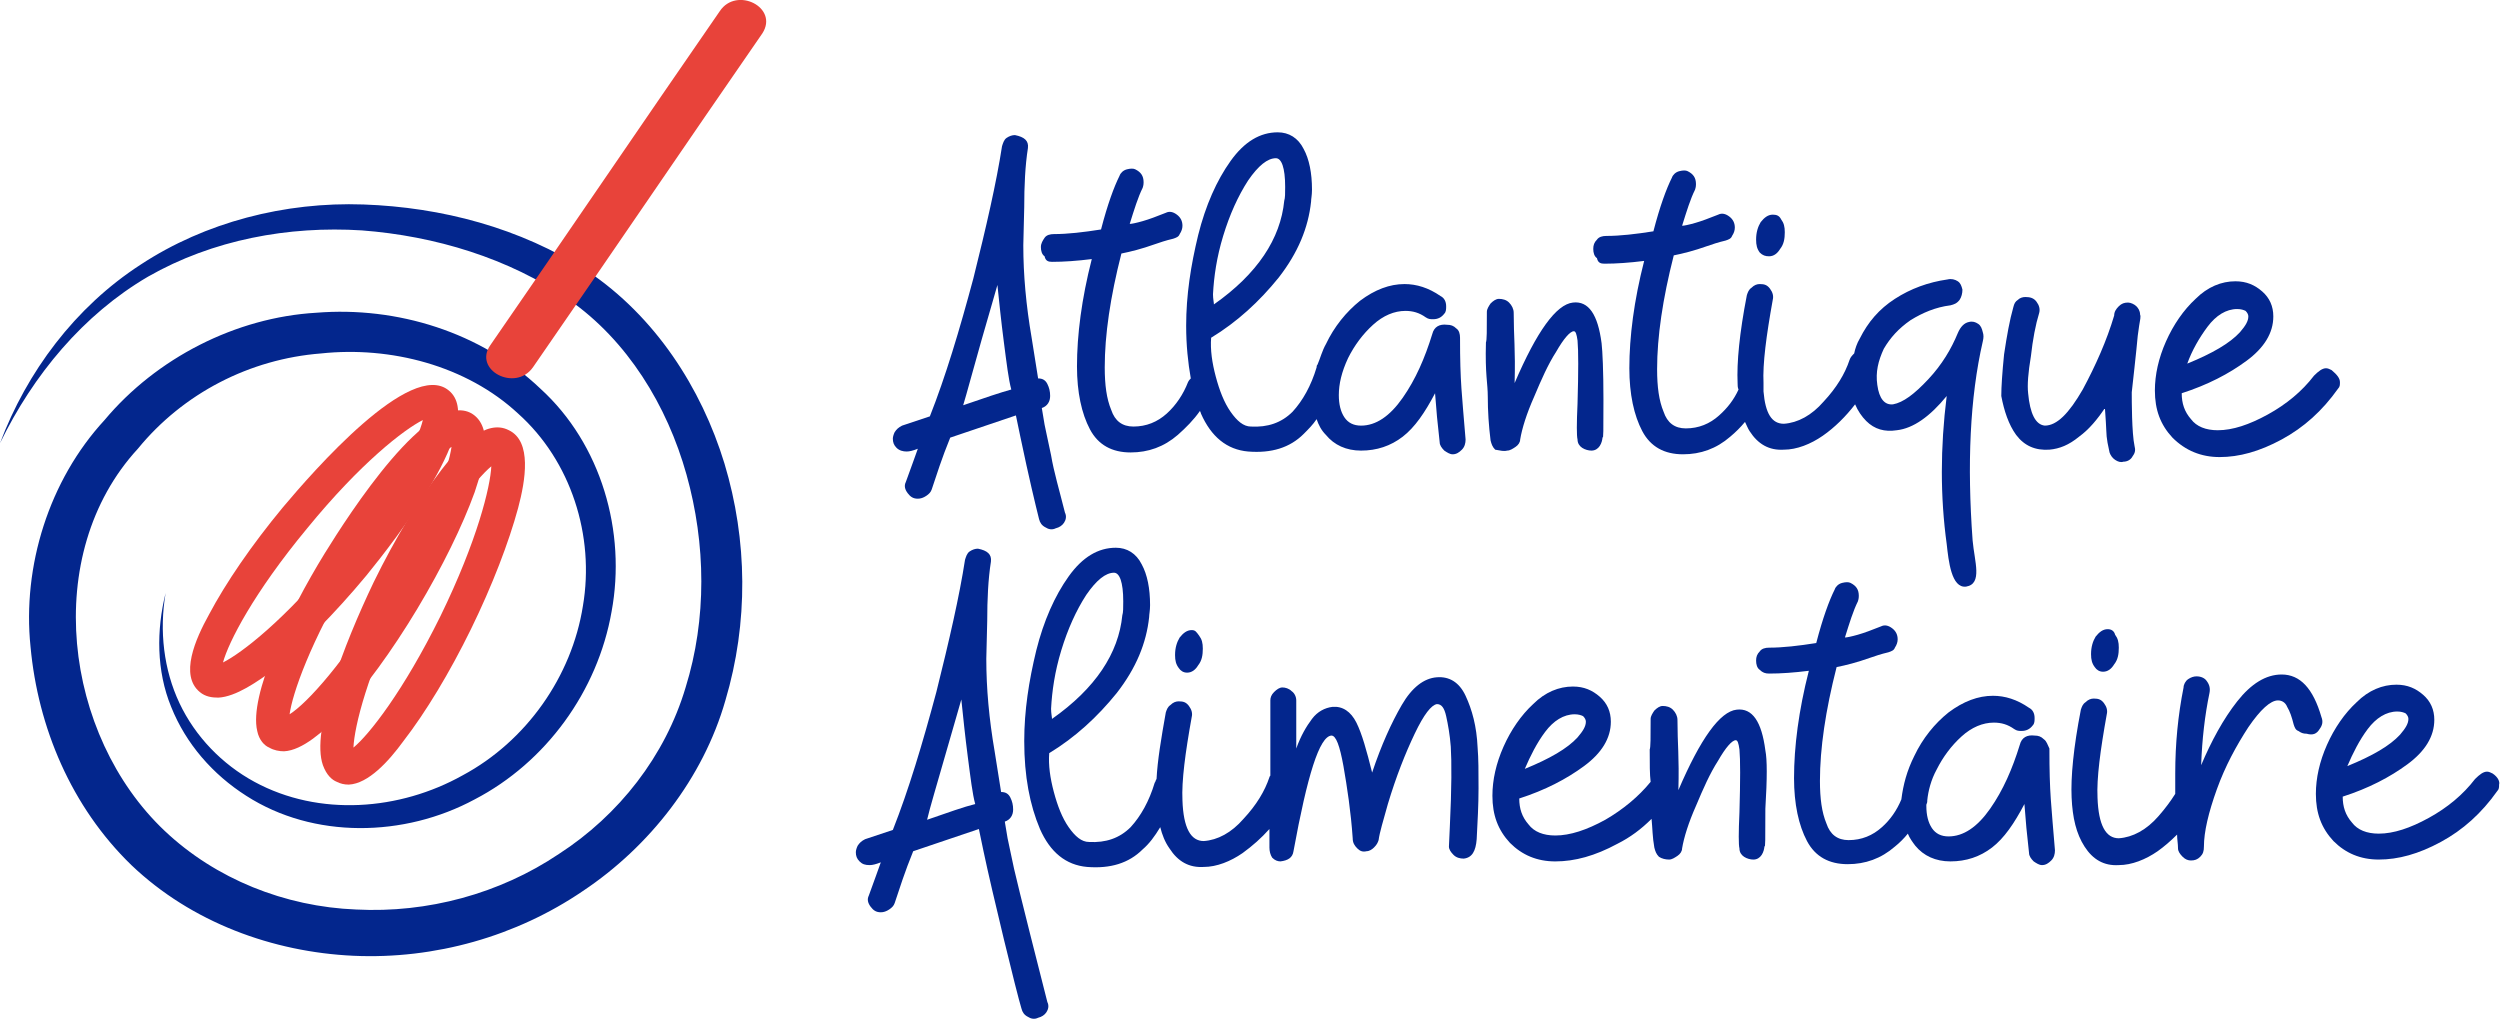 <?xml version="1.0" encoding="utf-8"?>
<!-- Generator: Adobe Illustrator 27.8.0, SVG Export Plug-In . SVG Version: 6.00 Build 0)  -->
<svg version="1.1" id="Calque_1" xmlns="http://www.w3.org/2000/svg" xmlns:xlink="http://www.w3.org/1999/xlink" x="0px" y="0px"
	 viewBox="0 0 270.2 110.1" style="enable-background:new 0 0 270.2 110.1;" xml:space="preserve">
<style type="text/css">
	.st0{fill:#03268D;}
	.st1{fill:#E8433A;}
</style>
<path class="st0" d="M0,47.9c2.9-7.7,8.1-14.7,15.2-19.3c7-4.6,15.6-6.8,24.1-6.5c8.4,0.3,16.9,2.5,24.2,7.2
	c7.3,4.9,12.3,12.6,14.8,20.8c2.5,8.3,2.6,17.2,0.1,25.6c-2.4,8.4-8.2,15.8-15.4,20.6c-7.2,4.9-16,7.4-24.8,7
	c-8.7-0.4-17.5-3.6-24-9.8C7.7,87.2,4.1,78.6,3.3,69.9c-0.9-8.7,2-18,8-24.5c5.6-6.7,14.2-11.1,22.9-11.6c8.7-0.7,17.8,2.1,24.2,8.2
	c6.6,6,9.3,15.5,7.7,24.1c-1.5,8.6-7.1,16.3-14.8,20.3c-7.6,4.1-17.4,4.3-24.7-0.4c-3.6-2.3-6.5-5.6-8.1-9.6
	c-1.6-3.9-1.6-8.3-0.6-12.3c-0.7,4.1-0.2,8.3,1.5,11.9c1.7,3.6,4.6,6.6,8.1,8.5c7,3.8,15.7,3.1,22.5-0.7c6.9-3.7,11.8-10.7,13-18.3
	c1.3-7.6-1.3-15.7-7-20.8c-5.6-5.2-13.8-7.3-21.3-6.5c-7.7,0.6-14.9,4.3-19.8,10.3c-10.5,11.4-8,31,2.9,41.3
	c5.5,5.2,13,8.2,20.7,8.5c7.7,0.4,15.5-1.7,21.9-6c6.5-4.2,11.5-10.6,13.7-18c2.3-7.4,2.2-15.5,0.1-23c-2.1-7.5-6.4-14.5-12.7-18.9
	C55,27.9,47,25.5,39.1,24.9c-7.9-0.5-16.1,1-23.1,5C9,34,3.6,40.5,0,47.9z"/>
<path class="st1" d="M23.6,75.4c-0.7,0-1.4-0.1-2-0.6c-2.2-1.8-0.5-5.7,1-8.4c1.8-3.4,4.6-7.5,8-11.6c3.2-3.8,13.8-16,17.9-12.6
	c4.2,3.4-5.8,16.2-8.9,20c-3.4,4.1-6.9,7.6-9.9,10.1C27.8,73.7,25.5,75.3,23.6,75.4z M45.7,45.4c-2,1-6.7,4.6-12.5,11.7
	c-5.8,7-8.5,12.3-9.1,14.5c2-1,6.7-4.6,12.5-11.7C42.5,52.9,45.2,47.6,45.7,45.4z"/>
<path class="st1" d="M37.7,84.8c-0.5,0-0.9-0.1-1.3-0.3c-0.5-0.2-1.1-0.7-1.5-1.8c-1.3-3.7,2.2-12.9,5.5-19.8
	c2.3-4.7,4.9-9,7.3-12.1c1.9-2.5,4.8-5.6,7.3-4.3c2.5,1.2,1.8,5.4,1,8.4c-1,3.7-2.8,8.4-5.1,13.1c-2.3,4.7-4.9,9-7.3,12.1
	C42,82.3,39.8,84.7,37.7,84.8z M53.1,50.4c-1.7,1.4-5.4,6.1-9.4,14.2c-4,8.2-5.4,13.9-5.5,16.2c1.7-1.4,5.4-6.1,9.4-14.2
	C51.6,58.4,53,52.6,53.1,50.4z"/>
<path class="st1" d="M30.7,81.2c-0.5,0-1.1-0.1-1.6-0.4C28.6,80.6,28,80,27.8,79c-0.9-3.8,3.3-12.7,7.3-19.2
	c2.6-4.2,11.3-17.8,15.9-15.1c2.4,1.5,1.3,5.5,0.3,8.5c-1.3,3.6-3.5,8.1-6.2,12.6c-2.7,4.5-5.7,8.6-8.3,11.4
	C35,79,32.7,81.1,30.7,81.2z M48.8,48.3c-1.9,1.2-5.9,5.6-10.6,13.3c-4.7,7.8-6.6,13.4-6.9,15.6c1.9-1.2,5.9-5.6,10.6-13.3
	C46.6,56.1,48.5,50.5,48.8,48.3z"/>
<path class="st1" d="M77.8,1.2c-8.3,12-16.5,24.1-24.8,36.1c-1.9,2.7,2.7,5.1,4.6,2.4c8.3-12,16.5-24.1,24.8-36.1
	C84.2,0.8,79.6-1.5,77.8,1.2L77.8,1.2z"/>
<g>
	<g>
		<path class="st0" d="M109.6,93.9c-0.4-1.8-0.6-2.9-0.7-3.3l-0.3-1.8c0.6-0.2,0.9-0.7,0.9-1.3c0-0.5-0.1-0.9-0.3-1.3
			c-0.2-0.4-0.5-0.6-1-0.6l-0.7-4.4c-0.6-3.5-0.9-6.8-0.9-10l0.1-4.1c0-2.3,0.1-4.5,0.4-6.4c0.1-0.8-0.4-1.2-1.4-1.4
			c-0.3,0-0.6,0.1-0.9,0.3c-0.3,0.2-0.4,0.6-0.5,0.9c-0.6,3.9-1.7,8.7-3.1,14.3c-1.5,5.6-3,10.6-4.7,14.9l-3,1
			c-0.4,0.2-0.6,0.4-0.8,0.7c-0.1,0.2-0.2,0.5-0.2,0.7c0,0.4,0.1,0.7,0.4,1s0.6,0.4,1.1,0.4c0.3,0,0.7-0.1,1.2-0.3
			c-0.3,0.8-0.7,2-1.3,3.6c-0.2,0.4-0.1,0.8,0.2,1.2c0.3,0.4,0.6,0.6,1.1,0.6c0.3,0,0.6-0.1,0.9-0.3c0.3-0.2,0.5-0.4,0.6-0.7
			c0.5-1.5,1.1-3.4,2-5.6l7.1-2.4l0.5,2.4c0.9,4.3,3.6,15.4,4.1,17c0.1,0.4,0.3,0.7,0.7,0.9c0.3,0.2,0.7,0.3,1.1,0.1
			c0.4-0.1,0.7-0.3,0.9-0.6c0.2-0.3,0.3-0.7,0.1-1.1C112.6,106,110,95.7,109.6,93.9z M100.2,88.6c0.3-1.3,1-3.6,2-7.1
			c1-3.5,1.6-5.5,1.7-5.9c0.2,1.9,0.4,3.9,0.7,6.2c0.3,2.3,0.5,4,0.8,5.1C104.2,87.2,102.5,87.8,100.2,88.6z"/>
		<path class="st0" d="M158.4,75.2c-0.7-1.5-1.8-2.1-3.1-2c-1.4,0.1-2.7,1.1-3.8,3c-1.1,1.9-2.2,4.3-3.2,7.3
			c-0.6-2.4-1.1-4.2-1.7-5.4c-0.6-1.2-1.5-1.8-2.6-1.7c-0.8,0.1-1.6,0.5-2.2,1.3c-0.6,0.8-1.2,1.8-1.7,3.2l0-5.2
			c0-0.4-0.2-0.8-0.5-1c-0.3-0.3-0.7-0.4-1-0.4c-0.3,0-0.6,0.2-0.9,0.5c-0.3,0.3-0.4,0.6-0.4,0.9c0,3.1,0,5.8,0,8.1
			c0,0.1-0.1,0.1-0.1,0.2c-0.5,1.5-1.4,3-2.8,4.5c-1.3,1.5-2.8,2.3-4.3,2.4c-1.4,0-2.2-1.4-2.3-4.4c-0.1-2.1,0.3-5.1,1-9
			c0.1-0.4,0-0.8-0.3-1.2c-0.3-0.4-0.6-0.5-1.1-0.5c-0.3,0-0.6,0.1-0.9,0.4c-0.3,0.2-0.4,0.5-0.5,0.8c-0.5,2.8-0.9,5.2-1,7.2
			c-0.1,0.1-0.1,0.3-0.2,0.4c-0.6,2-1.5,3.6-2.6,4.8c-1.2,1.2-2.7,1.7-4.5,1.6c-0.8,0-1.5-0.6-2.2-1.6c-0.7-1-1.2-2.3-1.6-3.8
			c-0.4-1.5-0.6-2.9-0.5-4.2c2.8-1.7,5.2-3.9,7.3-6.5c2.1-2.7,3.2-5.4,3.5-8.2c0-0.3,0.1-0.7,0.1-1.3c0-1.8-0.3-3.3-0.9-4.4
			c-0.6-1.2-1.6-1.8-2.8-1.8c-1.9,0-3.6,1-5.1,3.1c-1.5,2.1-2.7,4.8-3.5,8c-0.8,3.3-1.3,6.5-1.3,9.8c0,3.8,0.6,6.9,1.7,9.5
			c1.1,2.5,2.8,3.9,5.1,4.1c2.5,0.2,4.5-0.4,6-1.9c0.7-0.6,1.3-1.4,1.9-2.4c0.2,0.8,0.5,1.6,1,2.3c0.9,1.4,2.1,2.1,3.7,2
			c1.4,0,2.9-0.6,4.2-1.5c1.1-0.8,2-1.6,2.9-2.6c0,0.8,0,1.5,0,2c0,0.4,0.1,0.8,0.3,1.1c0.3,0.3,0.6,0.4,0.9,0.4
			c0.8-0.1,1.3-0.4,1.4-1.1c1.5-8.2,2.8-12.4,4.1-12.5c0.5,0,0.9,1.1,1.3,3.3c0.4,2.3,0.8,4.9,1,7.8c0,0.5,0.2,0.8,0.5,1.1
			s0.6,0.4,1,0.3c0.3,0,0.6-0.2,0.8-0.4c0.3-0.3,0.4-0.5,0.5-0.8c0.1-0.8,0.5-2.1,1-3.9c0.9-3,1.9-5.5,2.9-7.6
			c1-2.1,1.8-3.1,2.4-3.2c0.5,0,0.8,0.4,1,1.3c0.2,0.9,0.4,2,0.5,3.3c0.1,1.6,0.1,4.5-0.1,8.6l-0.1,2.2c0,0.3,0.2,0.6,0.5,0.9
			c0.3,0.3,0.7,0.4,1.1,0.4c0.9-0.1,1.3-0.8,1.4-2.1c0.1-1.9,0.2-3.7,0.2-5.5c0-1.8,0-3.2-0.1-4.4C159.6,78.5,159.1,76.7,158.4,75.2
			z M114.7,70.3c0.7-2.3,1.6-4.3,2.7-6c1.1-1.6,2.1-2.4,3-2.4c0.6,0,1,1,1,3.1c0,0.7,0,1.2-0.1,1.5c-0.4,4.1-2.9,7.9-7.6,11.2
			c0-0.2-0.1-0.6-0.1-1.1C113.7,74.7,114,72.6,114.7,70.3z"/>
		<path class="st0" d="M220.9,79.9c-0.3-0.3-0.6-0.4-1-0.4c-0.8-0.1-1.4,0.2-1.6,1c-0.8,2.6-1.8,4.9-3.2,6.9c-1.4,2-2.9,3-4.5,3
			c-0.8,0-1.4-0.3-1.8-0.9c-0.4-0.6-0.6-1.4-0.6-2.4c0,0,0,0,0-0.1c0-0.1,0.1-0.2,0.1-0.4c0,0,0-0.1,0-0.1c0.1-1,0.4-2.2,1-3.3
			c0.7-1.4,1.6-2.6,2.7-3.6c1.1-1,2.3-1.5,3.5-1.5c0.8,0,1.5,0.2,2.2,0.7c0.3,0.2,0.5,0.2,0.8,0.2c0.5,0,0.9-0.2,1.2-0.6
			c0.2-0.2,0.2-0.5,0.2-0.8c0-0.5-0.2-0.9-0.6-1.1c-1.3-0.9-2.6-1.3-3.9-1.3c-1.6,0-3.2,0.6-4.8,1.8c-1.5,1.2-2.8,2.8-3.7,4.7
			c-0.8,1.6-1.2,3.1-1.4,4.7c-0.5,1.2-1.2,2.2-2.1,3c-1,0.9-2.2,1.4-3.6,1.4c-1.2,0-2-0.6-2.4-1.8c-0.5-1.2-0.7-2.7-0.7-4.6
			c0-3.5,0.6-7.6,1.8-12.3c1-0.2,2.2-0.5,3.6-1c0.3-0.1,0.6-0.2,0.9-0.3c0.3-0.1,0.7-0.2,1.1-0.3c0.3-0.1,0.6-0.2,0.7-0.5
			c0.2-0.3,0.3-0.6,0.3-0.9c0-0.5-0.2-0.9-0.6-1.2c-0.4-0.3-0.8-0.4-1.2-0.2c-1,0.4-1.8,0.7-2.5,0.9c-0.7,0.2-1.2,0.3-1.4,0.3
			c0.5-1.6,0.9-2.9,1.4-3.9c0.1-0.3,0.1-0.5,0.1-0.6c0-0.7-0.3-1.1-0.9-1.4c-0.2-0.1-0.5-0.1-0.9,0c-0.4,0.1-0.7,0.4-0.8,0.7
			c-0.6,1.2-1.3,3.1-2,5.8c-1.9,0.3-3.6,0.5-5.1,0.5c-0.4,0-0.8,0.1-1,0.4c-0.3,0.3-0.4,0.6-0.4,1c0,0.4,0.1,0.8,0.4,1
			c0.3,0.3,0.6,0.4,1,0.4c1.3,0,2.7-0.1,4.3-0.3c-1.1,4.3-1.6,8.2-1.6,11.6c0,2.8,0.5,5.1,1.4,6.8c0.9,1.7,2.4,2.5,4.4,2.5
			c1.9,0,3.6-0.6,5.1-1.9c0.5-0.4,1-0.9,1.4-1.4c0.2,0.5,0.5,0.9,0.8,1.3c0.9,1.1,2.2,1.7,3.8,1.7c1.7,0,3.2-0.5,4.5-1.5
			c1.3-1,2.4-2.6,3.5-4.7c0.2,2.5,0.2,2.6,0.5,5.3c0,0.3,0.2,0.6,0.5,0.9c0.3,0.2,0.6,0.4,0.9,0.4c0.4,0,0.7-0.2,1-0.5
			c0.3-0.3,0.4-0.7,0.4-1.1c-0.4-5-0.6-6.1-0.6-11C221.3,80.5,221.2,80.1,220.9,79.9z"/>
		<path class="st0" d="M250.7,78.8c0.3-0.4,0.4-0.8,0.2-1.3c-0.9-3.1-2.3-4.6-4.3-4.6c-1.7,0-3.3,1-4.8,2.9
			c-1.5,1.9-2.8,4.3-3.9,6.9c0,0,0,0,0,0c0.1-2.8,0.4-5.4,0.9-7.8c0.1-0.5,0-0.9-0.3-1.3c-0.2-0.3-0.6-0.5-1.1-0.5
			c-0.3,0-0.6,0.1-0.9,0.3S236,74,236,74.3c-0.6,3-0.9,6.1-0.9,9.3c0,0.7,0,1.5,0,2.2c-0.5,0.8-1.1,1.6-1.8,2.4
			c-1.3,1.5-2.8,2.3-4.3,2.4c-1.4,0-2.2-1.4-2.3-4.4c-0.1-2.1,0.3-5.1,1-9c0.1-0.4,0-0.8-0.3-1.2s-0.6-0.5-1.1-0.5
			c-0.3,0-0.6,0.1-0.9,0.4c-0.3,0.2-0.4,0.5-0.5,0.8c-0.8,4.1-1.1,7.3-1,9.5c0.1,2.2,0.5,3.9,1.4,5.3c0.9,1.4,2.1,2.1,3.7,2
			c1.4,0,2.9-0.6,4.2-1.5c0.7-0.5,1.4-1.1,2.1-1.8c0,0.5,0.1,1,0.1,1.5c0,0.3,0.2,0.6,0.5,0.9c0.3,0.3,0.6,0.4,0.9,0.4
			c0.4,0,0.7-0.1,1-0.4c0.3-0.3,0.4-0.6,0.4-1.1c0-1.6,0.5-3.7,1.4-6.2c0.9-2.5,2.1-4.7,3.4-6.7c1.3-1.9,2.4-2.9,3.2-2.9
			c0.4,0,0.8,0.2,1,0.7c0.3,0.5,0.5,1.1,0.7,1.9c0.1,0.3,0.2,0.6,0.5,0.7c0.3,0.2,0.5,0.3,0.9,0.3C250,79.5,250.4,79.3,250.7,78.8z"
			/>
		<path class="st0" d="M269.4,83.6c-0.2-0.1-0.4-0.2-0.6-0.2c-0.4,0-0.8,0.3-1.3,0.8c-1.3,1.7-3,3.1-5,4.2c-2,1.1-3.8,1.7-5.4,1.7
			c-1.3,0-2.3-0.4-2.9-1.2c-0.7-0.8-1-1.7-1-2.8c2.8-0.9,5.1-2.1,7-3.5c1.9-1.4,2.9-3,2.9-4.8c0-1.1-0.4-2-1.2-2.7
			c-0.8-0.7-1.7-1.1-2.9-1.1c-1.5,0-3,0.6-4.3,1.9c-1.3,1.2-2.4,2.8-3.2,4.6c-0.8,1.8-1.2,3.6-1.2,5.3c0,2.1,0.6,3.7,1.9,5.1
			c1.3,1.3,2.9,2,4.9,2c2.1,0,4.3-0.6,6.7-1.9c2.4-1.3,4.4-3.1,6.1-5.5c0.2-0.2,0.2-0.4,0.2-0.7C270.2,84.5,270,84,269.4,83.6z
			 M255.9,78.8c0.9-1.2,2-1.9,3.2-1.9c0.4,0,0.7,0.1,0.9,0.2c0.2,0.2,0.3,0.4,0.3,0.6c0,0.5-0.3,1-0.9,1.7c-1.1,1.2-3,2.3-5.7,3.4
			C254.3,81.4,255,80,255.9,78.8z"/>
		<path class="st0" d="M98,48.8c0.3,0,0.7-0.1,1.2-0.3c-0.3,0.8-0.7,2-1.3,3.6c-0.2,0.4-0.1,0.8,0.2,1.2c0.3,0.4,0.6,0.6,1.1,0.6
			c0.3,0,0.6-0.1,0.9-0.3c0.3-0.2,0.5-0.4,0.6-0.7c0.5-1.5,1.1-3.4,2-5.6l7.1-2.4l0.5,2.4c0.9,4.3,1.6,7.2,2,8.8
			c0.1,0.4,0.3,0.7,0.7,0.9c0.3,0.2,0.7,0.3,1.1,0.1c0.4-0.1,0.7-0.3,0.9-0.6c0.2-0.3,0.3-0.7,0.1-1.1c-0.6-2.4-1.2-4.4-1.5-6.2
			c-0.4-1.8-0.6-2.9-0.7-3.3l-0.3-1.8c0.6-0.2,0.9-0.7,0.9-1.3c0-0.5-0.1-0.9-0.3-1.3c-0.2-0.4-0.5-0.6-1-0.6l-0.7-4.4
			c-0.6-3.5-0.9-6.8-0.9-10l0.1-4.1c0-2.3,0.1-4.5,0.4-6.4c0.1-0.8-0.4-1.2-1.4-1.4c-0.3,0-0.6,0.1-0.9,0.3
			c-0.3,0.2-0.4,0.6-0.5,0.9c-0.6,3.9-1.7,8.7-3.1,14.3c-1.5,5.6-3,10.6-4.7,14.9l-3,1c-0.4,0.2-0.6,0.4-0.8,0.7
			c-0.1,0.2-0.2,0.5-0.2,0.7c0,0.4,0.1,0.7,0.4,1S97.6,48.8,98,48.8z M106.1,36.7c1-3.5,1.6-5.5,1.7-5.9c0.2,1.9,0.4,3.9,0.7,6.2
			c0.3,2.3,0.5,4,0.8,5.1c-1.1,0.3-2.9,0.9-5.2,1.7C104.5,42.5,105.1,40.2,106.1,36.7z"/>
		<path class="st0" d="M113.7,28.3c1.3,0,2.7-0.1,4.3-0.3c-1.1,4.3-1.6,8.2-1.6,11.6c0,2.8,0.5,5.1,1.4,6.8c0.9,1.7,2.4,2.5,4.4,2.5
			c1.9,0,3.6-0.6,5.1-1.9c0.9-0.8,1.7-1.6,2.4-2.6c0,0.1,0.1,0.2,0.1,0.3c1.1,2.5,2.8,3.9,5.1,4.1c2.5,0.2,4.5-0.4,6-1.9
			c0.5-0.5,1-1,1.4-1.6c0.2,0.6,0.5,1.2,1,1.7c0.9,1.1,2.2,1.7,3.8,1.7c1.7,0,3.2-0.5,4.5-1.5c1.3-1,2.4-2.6,3.5-4.7
			c0.2,2.5,0.2,2.6,0.5,5.3c0,0.3,0.2,0.6,0.5,0.9c0.3,0.2,0.6,0.4,0.9,0.4c0.4,0,0.7-0.2,1-0.5c0.3-0.3,0.4-0.7,0.4-1.1
			c-0.4-5-0.6-6.1-0.6-11c0-0.4-0.1-0.8-0.4-1c-0.3-0.3-0.6-0.4-1-0.4c-0.8-0.1-1.4,0.2-1.6,1c-0.8,2.6-1.8,4.9-3.2,6.9
			c-1.4,2-2.9,3-4.5,3c-0.8,0-1.4-0.3-1.8-0.9c-0.4-0.6-0.6-1.4-0.6-2.4c0-1.2,0.3-2.5,1-4c0.7-1.4,1.6-2.6,2.7-3.6
			c1.1-1,2.3-1.5,3.5-1.5c0.8,0,1.5,0.2,2.2,0.7c0.3,0.2,0.5,0.2,0.8,0.2c0.5,0,0.9-0.2,1.2-0.6c0.2-0.2,0.2-0.5,0.2-0.8
			c0-0.5-0.2-0.9-0.6-1.1c-1.3-0.9-2.6-1.3-3.9-1.3c-1.6,0-3.2,0.6-4.8,1.8c-1.5,1.2-2.8,2.8-3.7,4.7c-0.4,0.7-0.6,1.5-0.9,2.2
			c-0.1,0.1-0.1,0.2-0.1,0.3c-0.6,2-1.5,3.6-2.6,4.8c-1.2,1.2-2.7,1.7-4.5,1.6c-0.8,0-1.5-0.6-2.2-1.6c-0.7-1-1.2-2.3-1.6-3.8
			c-0.4-1.5-0.6-2.9-0.5-4.2c2.8-1.7,5.2-3.9,7.3-6.5c2.1-2.7,3.2-5.4,3.5-8.2c0-0.3,0.1-0.7,0.1-1.3c0-1.8-0.3-3.3-0.9-4.4
			c-0.6-1.2-1.6-1.8-2.8-1.8c-1.9,0-3.6,1-5.1,3.1s-2.7,4.8-3.5,8c-0.8,3.3-1.3,6.5-1.3,9.8c0,2.1,0.2,4,0.5,5.7
			c-0.1,0.1-0.2,0.2-0.3,0.4c-0.5,1.3-1.3,2.5-2.3,3.4c-1,0.9-2.2,1.4-3.6,1.4c-1.2,0-2-0.6-2.4-1.8c-0.5-1.2-0.7-2.7-0.7-4.6
			c0-3.5,0.6-7.6,1.8-12.3c1-0.2,2.2-0.5,3.6-1c0.3-0.1,0.6-0.2,0.9-0.3c0.3-0.1,0.7-0.2,1.1-0.3c0.3-0.1,0.6-0.2,0.7-0.5
			c0.2-0.3,0.3-0.6,0.3-0.9c0-0.5-0.2-0.9-0.6-1.2c-0.4-0.3-0.8-0.4-1.2-0.2c-1,0.4-1.8,0.7-2.5,0.9c-0.7,0.2-1.2,0.3-1.4,0.3
			c0.5-1.6,0.9-2.9,1.4-3.9c0.1-0.3,0.1-0.5,0.1-0.6c0-0.7-0.3-1.1-0.9-1.4c-0.2-0.1-0.5-0.1-0.9,0c-0.4,0.1-0.7,0.4-0.8,0.7
			c-0.6,1.2-1.3,3.1-2,5.8c-1.9,0.3-3.6,0.5-5.1,0.5c-0.4,0-0.8,0.1-1,0.4s-0.4,0.6-0.4,1c0,0.4,0.1,0.8,0.4,1
			C113,28.2,113.3,28.3,113.7,28.3z M132.2,25.5c0.7-2.3,1.6-4.3,2.7-6c1.1-1.6,2.1-2.4,3-2.4c0.6,0,1,1,1,3.1c0,0.7,0,1.2-0.1,1.5
			c-0.4,4.1-2.9,7.9-7.6,11.2c0-0.2-0.1-0.6-0.1-1.1C131.2,29.9,131.5,27.8,132.2,25.5z"/>
		<path class="st0" d="M162.9,48.7c0.3,0,0.6-0.2,0.9-0.4c0.3-0.2,0.5-0.5,0.5-0.8c0.2-1.2,0.7-2.8,1.5-4.6c0.8-1.9,1.5-3.5,2.4-4.9
			c0.8-1.4,1.5-2.2,1.9-2.2c0.2,0,0.3,0.3,0.4,1c0.1,1.1,0.1,3.3,0,6.8c-0.1,2.2-0.1,3.5,0,3.9c0,0.4,0.2,0.7,0.5,0.9s0.7,0.3,1,0.3
			c0.4,0,0.7-0.2,0.9-0.5c0.2-0.3,0.3-0.7,0.3-1c0.1,0.5,0.1-0.8,0.1-4c0-3.2-0.1-5.2-0.2-6.1c-0.4-3.1-1.4-4.6-3.1-4.4
			c-1.8,0.2-3.9,3.1-6.3,8.7c0.1-3.6-0.1-5-0.1-7.6c0-0.4-0.2-0.8-0.5-1.1c-0.3-0.3-0.7-0.4-1.1-0.4c-0.3,0-0.6,0.2-0.9,0.5
			c-0.2,0.3-0.4,0.6-0.4,0.9c0,2,0,3.1-0.1,3.3c-0.1,3.5,0.2,4.4,0.2,5.9c0,1.5,0.1,3.1,0.3,4.7c0.1,0.4,0.2,0.7,0.5,1
			C162.2,48.7,162.5,48.8,162.9,48.7z"/>
		<path class="st0" d="M190.8,81.1c-0.4-3.1-1.4-4.6-3.1-4.4c-1.8,0.2-3.9,3.1-6.3,8.7c0.1-3.6-0.1-5-0.1-7.6c0-0.4-0.2-0.8-0.5-1.1
			c-0.3-0.3-0.7-0.4-1.1-0.4c-0.3,0-0.6,0.2-0.9,0.5c-0.2,0.3-0.4,0.6-0.4,0.9c0,2,0,3.1-0.1,3.3c0,1.6,0,2.7,0.1,3.5
			c-1.3,1.6-3,3-4.9,4.1c-2,1.1-3.8,1.7-5.4,1.7c-1.3,0-2.3-0.4-2.9-1.2c-0.7-0.8-1-1.7-1-2.8c2.8-0.9,5.1-2.1,7-3.5
			c1.9-1.4,2.9-3,2.9-4.8c0-1.1-0.4-2-1.2-2.7c-0.8-0.7-1.7-1.1-2.9-1.1c-1.5,0-3,0.6-4.3,1.9c-1.3,1.2-2.4,2.8-3.2,4.6
			c-0.8,1.8-1.2,3.6-1.2,5.3c0,2.1,0.6,3.7,1.9,5.1c1.3,1.3,2.9,2,4.9,2c2.1,0,4.3-0.6,6.7-1.9c1.4-0.7,2.6-1.6,3.7-2.7
			c0.1,1,0.1,2,0.3,3.1c0.1,0.4,0.2,0.7,0.5,1c0.3,0.2,0.7,0.3,1.1,0.3c0.3,0,0.6-0.2,0.9-0.4c0.3-0.2,0.5-0.5,0.5-0.8
			c0.2-1.2,0.7-2.8,1.5-4.6c0.8-1.9,1.5-3.5,2.4-4.9c0.8-1.4,1.5-2.2,1.9-2.2c0.2,0,0.3,0.3,0.4,1c0.1,1.1,0.1,3.3,0,6.8
			c-0.1,2.2-0.1,3.5,0,3.9c0,0.4,0.2,0.7,0.5,0.9s0.7,0.3,1,0.3c0.4,0,0.7-0.2,0.9-0.5c0.2-0.3,0.3-0.7,0.3-1c0.1,0.5,0.1-0.8,0.1-4
			C191,84.1,191,82.1,190.8,81.1z M167,79.1c0.9-1.2,2-1.9,3.2-1.9c0.4,0,0.7,0.1,0.9,0.2c0.2,0.2,0.3,0.4,0.3,0.6
			c0,0.5-0.3,1-0.9,1.7c-1.1,1.2-3,2.3-5.7,3.4C165.4,81.7,166.1,80.3,167,79.1z"/>
		<path class="st0" d="M173.4,28.5c1.3,0,2.7-0.1,4.3-0.3c-1.1,4.3-1.6,8.2-1.6,11.6c0,2.8,0.5,5.1,1.4,6.8c0.9,1.7,2.4,2.5,4.4,2.5
			c1.9,0,3.6-0.6,5.1-1.9c0.6-0.5,1.1-1,1.6-1.6c0.2,0.4,0.3,0.7,0.5,1c0.9,1.4,2.1,2.1,3.7,2c1.4,0,2.9-0.6,4.2-1.5
			c1.3-0.9,2.5-2.1,3.5-3.4c0.3,0.7,0.7,1.3,1.2,1.8c0.9,0.9,2,1.2,3.3,1c1.8-0.2,3.6-1.5,5.4-3.7c-0.7,5.6-0.7,10.9,0,16
			c0.2,1.8,0.5,4.8,2.1,4.6c1.8-0.3,0.9-2.7,0.7-5c-0.6-8.2-0.3-15.4,1.1-21.5c0.1-0.4,0.1-0.7,0-1c-0.1-0.4-0.2-0.7-0.5-0.9
			c-0.3-0.2-0.6-0.3-1-0.2c-0.5,0.1-0.9,0.5-1.2,1.2c-0.7,1.7-1.7,3.4-3.2,5c-1.5,1.6-2.7,2.5-3.8,2.7c-0.9,0.1-1.5-0.6-1.7-2.1
			c-0.2-1.4,0.1-2.6,0.7-3.9c0.7-1.2,1.6-2.2,2.9-3.1c1.3-0.8,2.7-1.4,4.3-1.6c0.4-0.1,0.7-0.2,1-0.6c0.2-0.3,0.3-0.7,0.3-1.1
			c-0.1-0.4-0.2-0.7-0.5-0.9c-0.3-0.2-0.7-0.3-1.1-0.2c-2.1,0.3-4,1-5.7,2.1c-1.7,1.1-2.9,2.5-3.8,4.3c-0.3,0.5-0.5,1.1-0.6,1.6
			c-0.2,0.2-0.4,0.4-0.5,0.7c-0.5,1.5-1.4,3-2.8,4.5c-1.3,1.5-2.8,2.3-4.3,2.4c-1.3,0-2-1.1-2.2-3.5c0,0,0-0.1,0-0.1
			c0-0.1,0-0.3,0-0.4c0-0.1,0-0.3,0-0.4c-0.1-2.1,0.3-5.1,1-9c0.1-0.4,0-0.8-0.3-1.2c-0.3-0.4-0.6-0.5-1.1-0.5
			c-0.3,0-0.6,0.1-0.9,0.4c-0.3,0.2-0.4,0.5-0.5,0.8c-0.8,4.1-1.1,7.3-1,9.5c0,0.2,0,0.5,0.1,0.7c-0.5,1.1-1.2,2-2.1,2.8
			c-1,0.9-2.2,1.4-3.6,1.4c-1.2,0-2-0.6-2.4-1.8c-0.5-1.2-0.7-2.7-0.7-4.6c0-3.5,0.6-7.6,1.8-12.3c1-0.2,2.2-0.5,3.6-1
			c0.3-0.1,0.6-0.2,0.9-0.3c0.3-0.1,0.7-0.2,1.1-0.3c0.3-0.1,0.6-0.2,0.7-0.5c0.2-0.3,0.3-0.6,0.3-0.9c0-0.5-0.2-0.9-0.6-1.2
			c-0.4-0.3-0.8-0.4-1.2-0.2c-1,0.4-1.8,0.7-2.5,0.9c-0.7,0.2-1.2,0.3-1.4,0.3c0.5-1.6,0.9-2.9,1.4-3.9c0.1-0.3,0.1-0.5,0.1-0.6
			c0-0.7-0.3-1.1-0.9-1.4c-0.2-0.1-0.5-0.1-0.9,0c-0.4,0.1-0.7,0.4-0.8,0.7c-0.6,1.2-1.3,3.1-2,5.8c-1.9,0.3-3.6,0.5-5.1,0.5
			c-0.4,0-0.8,0.1-1,0.4c-0.3,0.3-0.4,0.6-0.4,1c0,0.4,0.1,0.8,0.4,1C172.7,28.4,173,28.5,173.4,28.5z"/>
		<path class="st0" d="M217.9,47c0.9,1.2,2.1,1.7,3.6,1.6c1.1-0.1,2.1-0.5,3.2-1.4c1.1-0.8,2-1.9,2.8-3.1l0.1,1.5
			c0.1,1.6,0,1.5,0.4,3.3c0.1,0.3,0.3,0.6,0.6,0.8c0.3,0.2,0.6,0.3,0.9,0.2c0.4,0,0.8-0.2,1-0.6c0.3-0.4,0.3-0.7,0.2-1.1
			c-0.3-1.4-0.3-4.9-0.3-5.8c0.2-1.9,0.4-3.5,0.5-4.6c0.1-1.2,0.2-2,0.3-2.6c0.1-0.6,0.2-1,0.1-1.2c0-0.4-0.2-0.7-0.4-0.9
			c-0.2-0.2-0.6-0.4-0.9-0.4c-0.4,0-0.7,0.1-1,0.4c-0.3,0.3-0.5,0.6-0.5,1c-0.8,2.7-2,5.4-3.4,8c-1.5,2.6-2.8,3.9-4.1,3.9
			c-1-0.1-1.6-1.3-1.8-3.5c-0.1-0.9,0-2.2,0.3-4c0.2-1.8,0.5-3.4,0.9-4.7c0.1-0.4,0-0.8-0.3-1.2c-0.3-0.4-0.7-0.5-1.2-0.5
			c-0.3,0-0.6,0.1-0.8,0.3c-0.3,0.2-0.4,0.4-0.5,0.8c-0.4,1.4-0.7,3.1-1,5.1c-0.2,2-0.3,3.5-0.3,4.5C216.6,44.4,217.1,45.9,217.9,47
			z"/>
		<path class="st0" d="M239.9,49.4c2.1,0,4.3-0.6,6.7-1.9c2.4-1.3,4.4-3.1,6.1-5.5c0.2-0.2,0.2-0.4,0.2-0.7c0-0.4-0.3-0.8-0.9-1.3
			c-0.2-0.1-0.4-0.2-0.6-0.2c-0.4,0-0.8,0.3-1.3,0.8c-1.3,1.7-3,3.1-5,4.2c-2,1.1-3.8,1.7-5.4,1.7c-1.3,0-2.3-0.4-2.9-1.2
			c-0.7-0.8-1-1.7-1-2.8c2.8-0.9,5.1-2.1,7-3.5c1.9-1.4,2.9-3,2.9-4.8c0-1.1-0.4-2-1.2-2.7c-0.8-0.7-1.7-1.1-2.9-1.1
			c-1.5,0-3,0.6-4.3,1.9c-1.3,1.2-2.4,2.8-3.2,4.6c-0.8,1.8-1.2,3.6-1.2,5.3c0,2.1,0.6,3.7,1.9,5.1
			C236.2,48.7,237.9,49.4,239.9,49.4z M238.6,35.3c0.9-1.2,2-1.9,3.2-1.9c0.4,0,0.7,0.1,0.9,0.2c0.2,0.2,0.3,0.4,0.3,0.6
			c0,0.5-0.3,1-0.9,1.7c-1.1,1.2-3,2.3-5.7,3.4C236.9,37.9,237.7,36.5,238.6,35.3z"/>
		<path class="st0" d="M191.2,27.7c0.5,0,0.9-0.3,1.2-0.8c0.4-0.5,0.5-1.1,0.5-1.8c0-0.6-0.1-1-0.4-1.4c-0.2-0.4-0.5-0.5-0.9-0.5
			c-0.5,0-0.9,0.3-1.3,0.8c-0.3,0.5-0.5,1.1-0.5,1.9c0,0.6,0.1,1,0.4,1.4C190.5,27.6,190.8,27.7,191.2,27.7z"/>
		<path class="st0" d="M227.8,68c-0.5,0-0.9,0.3-1.3,0.8c-0.3,0.5-0.5,1.1-0.5,1.9c0,0.6,0.1,1,0.4,1.4c0.2,0.3,0.5,0.5,0.9,0.5
			c0.5,0,0.9-0.3,1.2-0.8c0.4-0.5,0.5-1.1,0.5-1.8c0-0.6-0.1-1-0.4-1.4C228.5,68.2,228.2,68,227.8,68z"/>
		<path class="st0" d="M128.8,68.1c-0.5,0-0.9,0.3-1.3,0.8c-0.3,0.5-0.5,1.1-0.5,1.9c0,0.6,0.1,1,0.4,1.4c0.2,0.3,0.5,0.5,0.9,0.5
			c0.5,0,0.9-0.3,1.2-0.8c0.4-0.5,0.5-1.1,0.5-1.8c0-0.6-0.1-1-0.4-1.4S129.2,68.1,128.8,68.1z"/>
	</g>
</g>
</svg>
